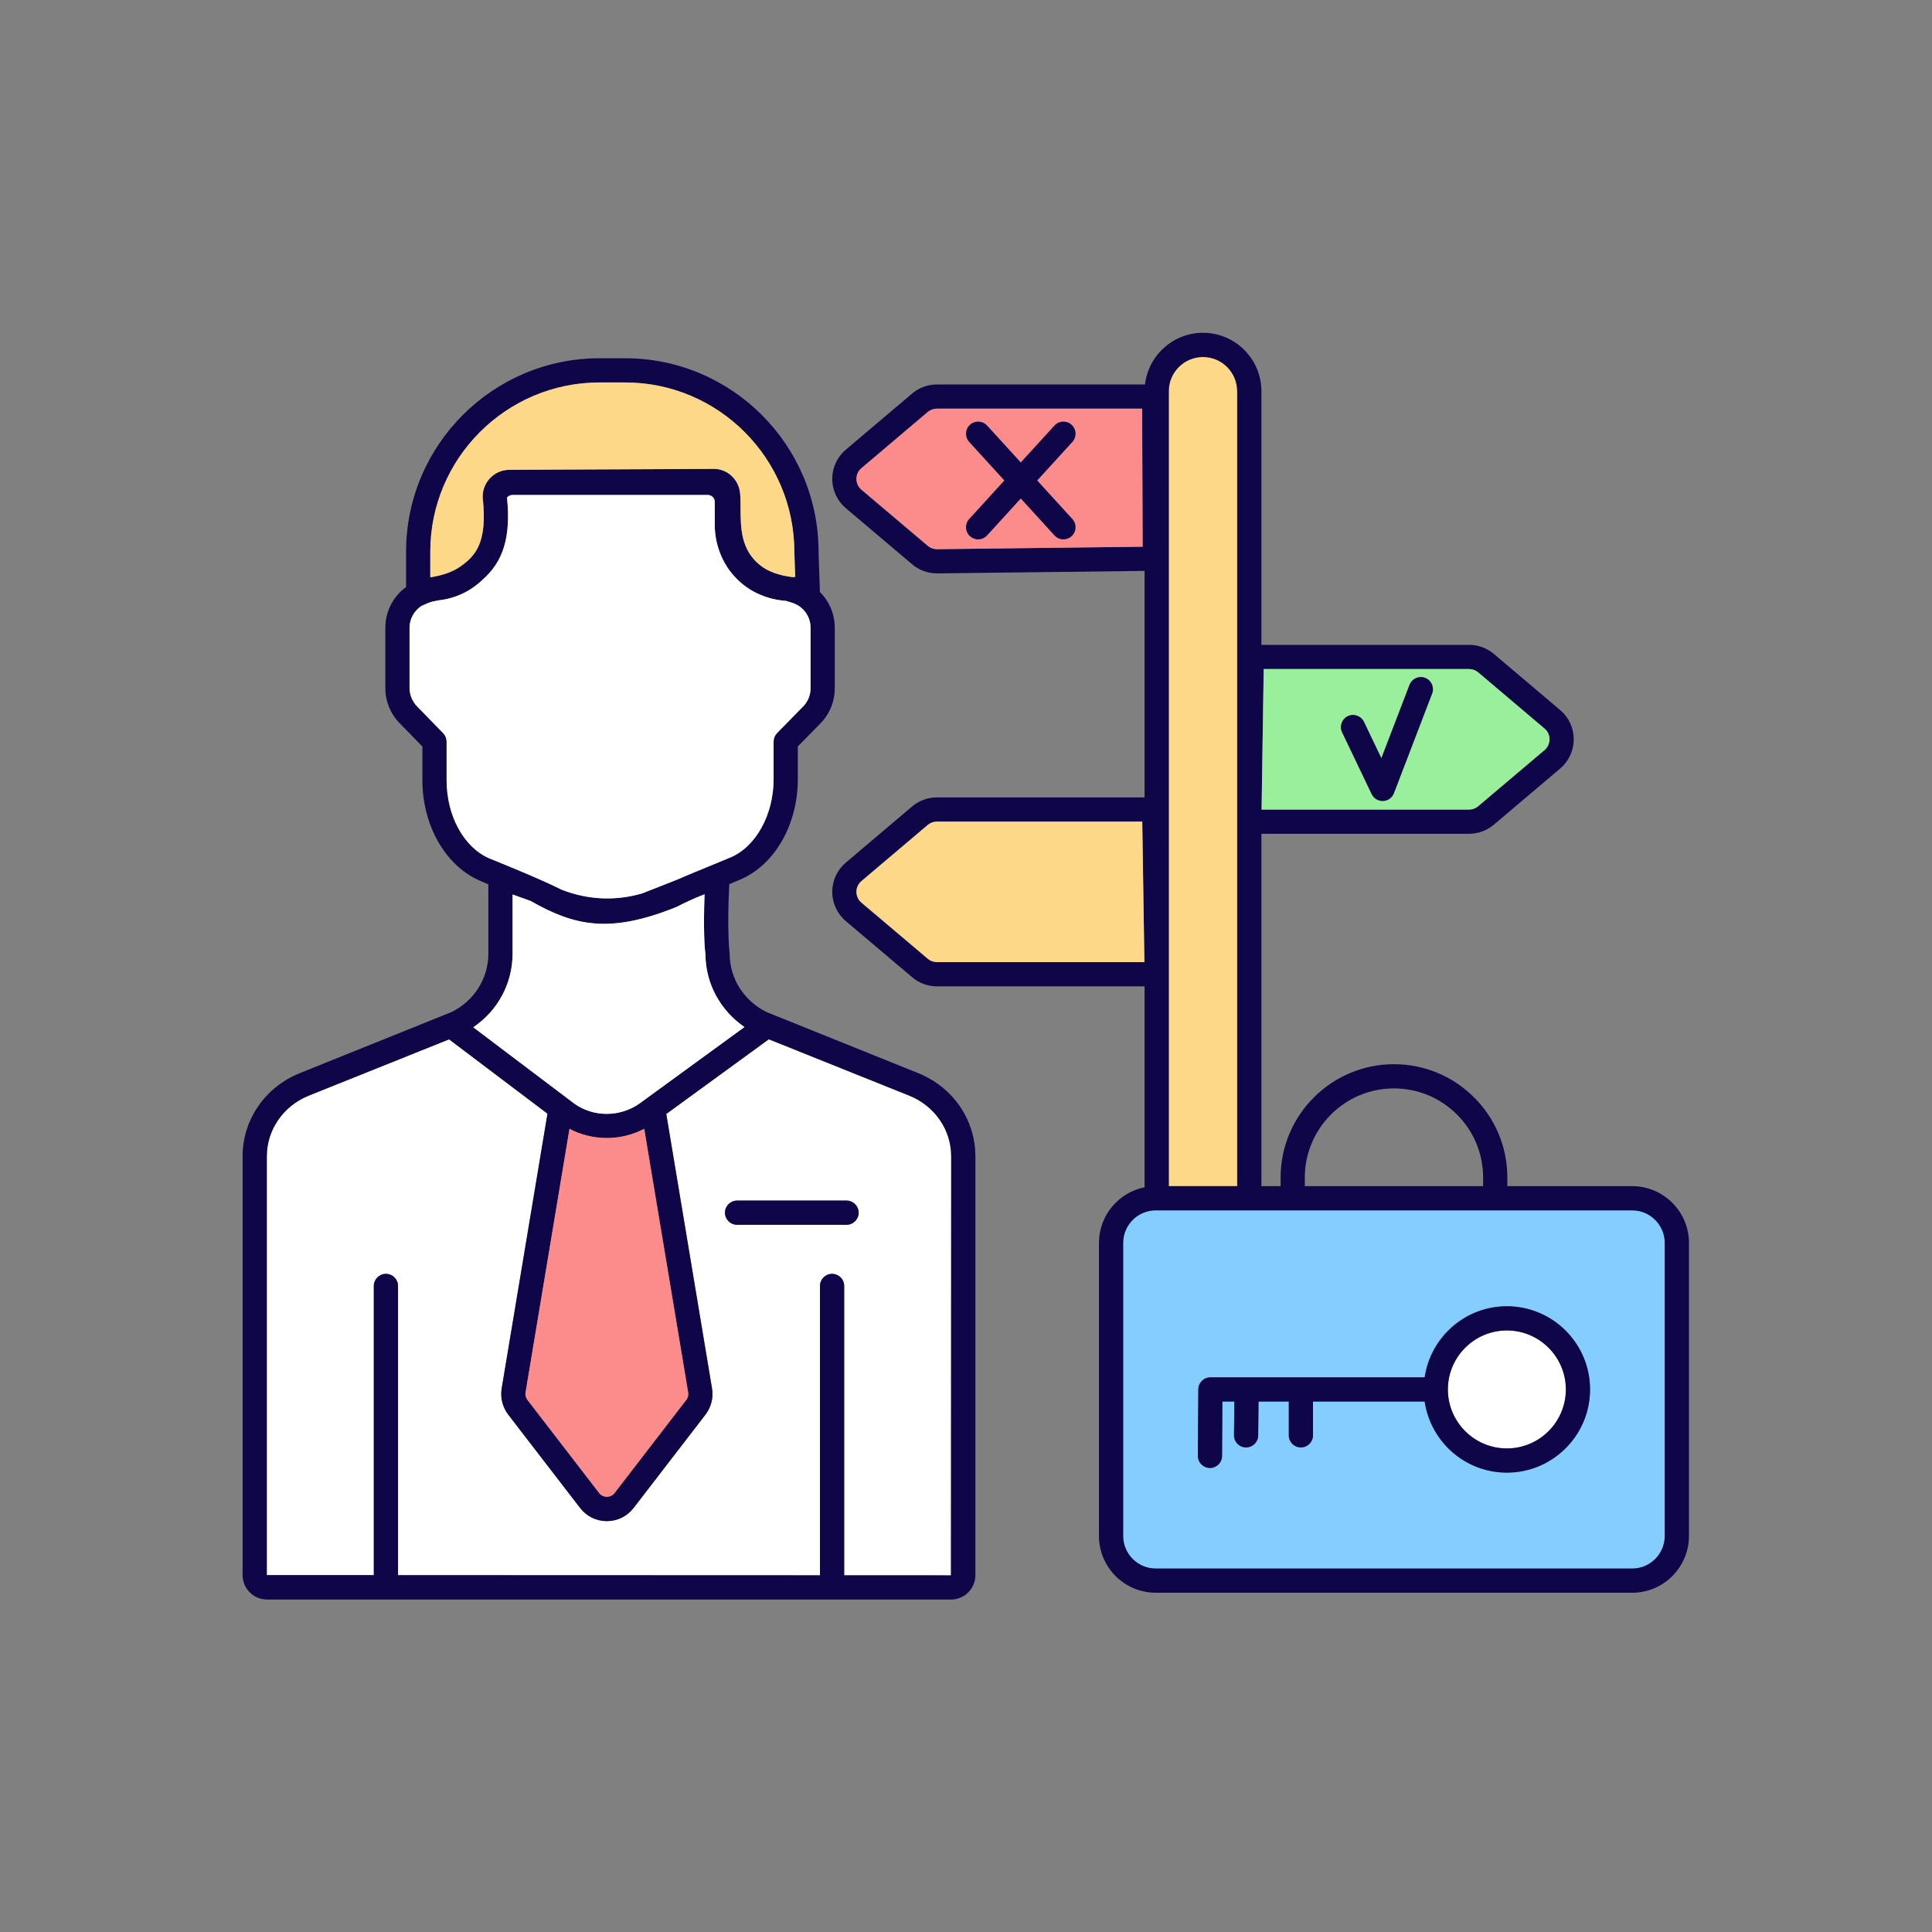 <svg id="&#x421;&#x43B;&#x43E;&#x439;_1" enable-background="new 0 0 4000 4000" viewBox="0 0 4000 4000" xmlns="http://www.w3.org/2000/svg"><rect x="0" y="0" width="4000" height="4000" fill="#808080" stroke="none"/><g><path d="m1968.881 3261.613.455-867.58c0-55.078-34.111-104.408-86.91-125.673l-290.7-116.65-212.284 154.647 94.731 568.361c3.182 19.017-1.756 38.744-13.55 54.1l-148.856 193.285c-13.32 17.311-33.495 27.237-55.345 27.237-21.857 0-42.032-9.926-55.358-27.237l-148.825-193.267c-11.819-15.374-16.75-35.101-13.568-54.137l94.837-568.946-203.753-153.918-290.376 116.5c-52.823 21.309-86.991 70.676-86.991 125.748v867.013l221.543.081v-598.761c0-13.836 11.215-25.057 25.057-25.057 13.836 0 25.057 11.221 25.057 25.057v598.78l873.632.318v-599.097c0-13.836 11.221-25.057 25.057-25.057 13.843 0 25.057 11.221 25.057 25.057v599.116zm-442.863-725.817c-13.836 0-25.057-11.221-25.057-25.057s11.221-25.057 25.057-25.057h226.662c13.836 0 25.057 11.221 25.057 25.057s-11.221 25.057-25.057 25.057z" fill="#fff"/><path d="m2019.444 3261.164v-867.131c0-75.633-46.428-143.214-118.325-172.17l-314.145-126.544c-47.082-23.395-76.33-69.742-76.33-120.947 0-1.245-5.922-43.396-.747-143.843l21.396-8.905c72.059-29.995 120.479-113.667 120.479-208.218v-67.911l46.87-47.78c19.142-19.584 29.684-45.482 29.684-72.924v-124.963c0-28.632-11.507-55.015-30.792-74.12l-2.808-83.473c0-220.84-179.667-400.507-400.507-400.507h-52.948c-220.84 0-400.507 179.667-400.507 400.507v73.204c-26.533 19.198-42.954 50.127-42.954 84.201v124.988c0 27.28 10.592 53.172 29.833 72.899l46.908 48.11v69.854c0 92.913 47.3 176.23 117.796 207.365l18.749 8.182v143.264c0 51.74-29.64 98.318-76.517 121.152l-313.902 126.389c-71.928 29.005-118.406 96.618-118.406 172.238v867.013c0 27.878 22.685 50.563 50.563 50.563l1416.045.069c27.886.001 50.565-22.684 50.565-50.562zm-1128.565-2118.927c0-193.211 157.181-350.392 350.392-350.392h52.948c193.204 0 350.392 157.181 350.404 351.226l1.731 51.522c-.05.006-.106.006-.149.012-3.182.168-5.691.299-7.852 0-27.604-3.911-48.496-11.688-63.87-23.781-40.917-32.169-41.079-77.924-41.216-118.3-.037-11.19-.075-21.763-1.021-31.515-2.796-28.769-26.689-50.837-55.389-50.221l-422.444 1.937c-14.895.075-28.837 5.99-39.249 16.663-10.468 10.729-16.072 24.902-15.773 39.915.012.735.056 1.47.137 2.198 9.982 92.39-15.449 119.041-44.697 140.219-16.003 11.582-36.926 19.304-63.951 23.606zm33.782 473.256v-80.048c0-6.538-2.553-12.815-7.111-17.492l-54.025-55.414c-9.913-10.162-15.599-23.98-15.599-37.91v-124.988c0-18.924 9.907-35.867 25.437-45.569 1.494-.473 2.989-.947 4.396-1.706 2.323-1.264 12.666-6.233 20.761-7.516 3.319-.523 6.264-1.32 9.453-1.937 34.915-3.805 66.093-18.893 89.998-41.609 44.635-38.744 59.872-89.936 51.765-171.167 2.646-3.194 6.513-5.368 11.022-5.368h404.629c7.964 0 14.447 6.401 14.447 14.266v49.461c0 15.057 3.288 67.476 45.557 109.962 35.301 35.512 77.956 43.931 102.303 45.613l12.902 4.122c22.498 7.186 37.617 27.934 37.617 51.634v124.963c0 14.272-5.467 27.729-15.375 37.866l-54.013 55.059c-4.589 4.683-7.167 10.984-7.167 17.541v78.149c0 73.391-36.851 139.989-89.631 161.951l-63.789 26.577c-2.05.747-5.28 1.986-9.219 3.525-17.026 7.086-31.599 13.232-36.126 15.362 0 0-71.909 28.395-72.812 28.663-55.028 16.408-112.976 13.78-166.976-7.342-3.16-1.407-7.314-3.44-11.778-5.688-6.333-3.095-12.806-6.442-19.375-10.029-5.307-2.799-9.839-5.209-12.292-6.485-1.793-.738-4.842-1.977-8.923-3.621-28.613-10.966-98.243-39.348-98.243-39.348-52.533-23.201-87.833-88.092-87.833-161.477zm136.545 358.811v-122.416c9.851 3.462 22.168 7.858 37.237 13.375 91.412 51.902 163.464 67.999 300.452 13.207.648-.255 1.276-.542 1.899-.853 17.672-8.836 34.653-17.323 57.961-26.166-3.107 78.79.648 115.71 1.787 124.67.567 60.483 30.63 115.753 80.814 150.269l-218.019 158.825c-40.052 27.828-93.878 27.828-133.133.585l-210.322-158.9c50.762-34.477 81.324-90.8 81.324-152.596zm272.561 362.846 90.976 545.825c.897 5.368-.511 10.947-3.842 15.287l-148.837 193.273c-7.528 9.776-23.756 9.783-31.291-.006l-148.818-193.248c-3.35-4.359-4.757-9.938-3.854-15.324l90.957-545.701c24.086 12.498 50.576 18.862 77.165 18.862 26.626-.001 53.258-6.39 77.544-18.968zm388.968 300.208c-13.836 0-25.057 11.221-25.057 25.057v599.097l-873.632-.318v-598.78c0-13.836-11.221-25.057-25.057-25.057-13.843 0-25.057 11.221-25.057 25.057v598.761l-221.543-.081v-867.013c0-55.071 34.167-104.439 86.991-125.748l290.376-116.5 203.753 153.918-94.837 568.946c-3.182 19.036 1.75 38.763 13.568 54.137l148.825 193.267c13.326 17.311 33.501 27.237 55.358 27.237 21.85 0 42.026-9.926 55.345-27.237l148.856-193.285c11.794-15.356 16.732-35.083 13.55-54.1l-94.731-568.361 212.284-154.647 290.7 116.65c52.798 21.265 86.91 70.595 86.91 125.673l-.455 867.58-221.089-.081v-599.116c-.001-13.835-11.216-25.056-25.058-25.056z" fill="#0f0549"/><path d="m1179.057 2337.255-90.957 545.701c-.903 5.386.504 10.966 3.854 15.324l148.818 193.248c7.535 9.789 23.762 9.782 31.291.006l148.837-193.273c3.331-4.34 4.739-9.92 3.842-15.287l-90.976-545.825c-24.285 12.578-50.918 18.967-77.545 18.967-26.588.001-53.078-6.363-77.164-18.861z" fill="#fc8b8b"/><path d="m2561.477 809.94c0-39.049-31.776-70.826-70.832-70.826-39.049 0-70.826 31.776-70.826 70.826v1645.858h141.657z" fill="#fcd888"/><path d="m3379.235 2505.913h-283.215c-.112 0-.206.031-.311.031-.106 0-.206-.031-.312-.031h-418.689c-.106 0-.206.031-.311.031-.106 0-.206-.031-.312-.031h-89.55-191.772-1.906c-37.2 0-67.469 30.269-67.469 67.469v606.62c0 37.2 30.269 67.469 67.469 67.469h986.378c37.206 0 67.469-30.269 67.469-67.469v-606.62c0-37.2-30.263-67.469-67.469-67.469zm-259.429 543.024c-86.443 0-158.01-64.076-170.208-147.181h-231.195v69.954c0 13.836-11.221 25.057-25.057 25.057-13.843 0-25.057-11.221-25.057-25.057v-69.954h-62.6l-.76 70.228c-.149 13.743-11.339 24.783-25.051 24.783-.093 0-.187 0-.28 0-13.836-.149-24.933-11.495-24.783-25.331l.76-69.68h-24.696l-.722 112.665c-.087 13.78-11.289 24.889-25.051 24.895-.056 0-.112-.006-.168-.006-13.836-.087-24.983-11.377-24.895-25.213l.884-137.56c.094-13.774 11.283-24.896 25.057-24.896h443.616c12.199-83.118 83.765-147.199 170.208-147.199 94.98 0 172.257 77.271 172.257 172.257-.002 94.967-77.279 172.238-172.259 172.238z" fill="#83cdff"/><path d="m3379.235 2455.798h-258.469v-17.672c0-62.699-24.397-121.625-68.696-165.918-44.417-44.423-103.411-68.883-166.117-68.883-129.365 0-234.614 105.329-234.614 234.801v17.672h-39.753v-729.558h429.898c18.855 0 37.1-6.713 51.298-18.824l137.317-116.189c17.909-15.163 28.158-37.3 28.121-60.725-.037-23.357-10.306-45.382-28.121-60.383l-137.374-116.37c-14.291-12.018-32.486-18.644-51.242-18.644h-429.898v-525.165c0-66.685-54.249-120.94-120.94-120.94-61.958 0-113.119 46.864-120.069 106.998h-430.757c-18.756 0-36.951 6.619-51.31 18.7l-137.249 116.264c-17.871 15.044-28.146 37.069-28.177 60.433-.037 23.426 10.212 45.563 28.127 60.738l137.23 116.108c14.278 12.18 32.523 18.893 51.678 18.893l429.593-5.162v468.978h-429.898c-18.75 0-36.951 6.619-51.31 18.7l-137.249 116.264c-17.871 15.051-28.14 37.075-28.177 60.433-.037 23.426 10.212 45.563 28.127 60.738l137.23 116.108c14.278 12.186 32.523 18.893 51.379 18.893h429.898v416.03c-53.789 10.779-94.438 58.353-94.438 115.268v606.62c0 64.835 52.749 117.584 117.584 117.584h986.378c64.835 0 117.584-52.749 117.584-117.584v-606.62c0-64.837-52.749-117.586-117.584-117.586zm-762.855-1070.579h425.103c6.968 0 13.712 2.447 18.917 6.825l137.367 116.364c6.657 5.598 10.324 13.475 10.337 22.168.012 8.637-3.773 16.807-10.386 22.405l-137.386 116.245c-5.212 4.452-11.906 6.899-18.849 6.899h-429.512zm-676.561-248.201c-6.943 0-13.637-2.447-18.93-6.962l-137.299-116.17c-6.619-5.611-10.411-13.78-10.399-22.417.019-8.693 3.686-16.57 10.399-22.218l137.243-116.258c5.274-4.434 12.018-6.881 18.986-6.881h424.817l1.071 285.787zm-.006 854.952c-6.937 0-13.631-2.447-18.93-6.962l-137.299-116.17c-6.619-5.611-10.405-13.78-10.393-22.417.012-8.693 3.68-16.57 10.393-22.218l137.243-116.258c5.274-4.434 12.018-6.881 18.986-6.881h425.103l4.409 290.906zm761.64 446.156c0-101.836 82.763-184.686 184.499-184.686 49.318 0 95.733 19.248 130.685 54.199 34.834 34.834 54.013 81.175 54.013 130.486v17.672h-369.198zm-281.633-1628.186c0-39.049 31.776-70.826 70.826-70.826 39.055 0 70.832 31.776 70.832 70.826v1645.858h-141.658zm1026.884 2370.062c0 37.2-30.263 67.469-67.469 67.469h-986.378c-37.2 0-67.469-30.269-67.469-67.469v-606.62c0-37.2 30.269-67.469 67.469-67.469h1.906 191.772 89.55c.106 0 .206.031.312.031s.205-.031.311-.031h418.689c.106 0 .206.031.312.031s.199-.031.311-.031h283.215c37.206 0 67.469 30.269 67.469 67.469z" fill="#0f0549"/><path d="m3119.806 2754.556c-67.339 0-122.13 54.791-122.13 122.142 0 67.339 54.791 122.124 122.13 122.124 67.351 0 122.142-54.785 122.142-122.124 0-67.351-54.791-122.142-122.142-122.142z" fill="#fff"/><path d="m3119.806 2704.441c-86.443 0-158.01 64.082-170.208 147.199h-443.616c-13.774 0-24.964 11.122-25.057 24.896l-.884 137.56c-.087 13.836 11.059 25.126 24.895 25.213.056 0 .112.006.168.006 13.762-.006 24.964-11.115 25.051-24.895l.722-112.665h24.696l-.76 69.68c-.149 13.836 10.947 25.182 24.783 25.331h.28c13.712 0 24.902-11.041 25.051-24.783l.76-70.228h62.6v69.954c0 13.836 11.215 25.057 25.057 25.057 13.836 0 25.057-11.221 25.057-25.057v-69.954h231.195c12.199 83.105 83.765 147.181 170.208 147.181 94.98 0 172.257-77.271 172.257-172.238.002-94.986-77.275-172.257-172.255-172.257zm0 294.381c-67.339 0-122.13-54.785-122.13-122.124 0-67.351 54.791-122.142 122.13-122.142 67.351 0 122.142 54.791 122.142 122.142 0 67.339-54.791 122.124-122.142 122.124z" fill="#0f0549"/><path d="m1163.103 1842.143c54 21.122 111.949 23.75 166.976 7.342.903-.268 72.812-28.663 72.812-28.663 4.527-2.13 19.1-8.276 36.126-15.362 32.072-13.348 73.008-30.101 73.008-30.101 52.78-21.963 89.631-88.56 89.631-161.951v-78.149c0-6.557 2.578-12.859 7.167-17.541l54.013-55.059c9.907-10.137 15.375-23.594 15.375-37.866v-124.963c0-23.7-15.119-44.448-37.617-51.634l-12.902-4.122c-24.347-1.681-67.002-10.1-102.303-45.613-42.269-42.487-45.557-94.905-45.557-109.962v-49.461c0-7.865-6.482-14.266-14.447-14.266h-404.629c-4.508 0-8.375 2.173-11.022 5.368 8.108 81.231-7.13 132.423-51.765 171.167-23.905 22.716-55.084 37.804-89.998 41.609-3.188.617-6.134 1.414-9.453 1.937-8.095 1.283-18.438 6.252-20.761 7.516-1.407.76-2.902 1.233-4.396 1.706-15.53 9.702-25.437 26.645-25.437 45.569v124.988c0 13.93 5.685 27.747 15.599 37.91l54.025 55.414c4.558 4.677 7.111 10.953 7.111 17.492v80.048c0 73.385 35.301 138.276 87.831 161.478.002-.003 98.247 39.344 150.613 65.169z" fill="#fff"/><path d="m1777.737 2510.739c0-13.836-11.221-25.057-25.057-25.057h-226.662c-13.836 0-25.057 11.221-25.057 25.057s11.221 25.057 25.057 25.057h226.662c13.836 0 25.057-11.221 25.057-25.057z" fill="#0f0549"/><path d="m1323.336 2285.217 218.019-158.825c-50.183-34.516-80.247-89.787-80.814-150.269-1.14-8.961-4.894-45.88-1.787-124.67-23.307 8.842-40.288 17.33-57.961 26.166-.623.311-1.252.598-1.899.853-136.987 54.791-209.04 38.694-300.452-13.207-15.069-5.517-27.386-9.913-37.237-13.375v122.416c0 61.797-30.562 118.12-81.324 152.598l210.322 158.9c39.255 27.241 93.082 27.241 133.133-.587z" fill="#fff"/><path d="m999.527 1031.502c-.081-.729-.125-1.463-.137-2.198-.299-15.013 5.305-29.186 15.773-39.915 10.412-10.673 24.354-16.589 39.249-16.663l422.444-1.937c28.7-.616 52.593 21.452 55.389 50.221.946 9.751.984 20.325 1.021 31.515.137 40.376.299 86.132 41.216 118.3 15.374 12.093 36.266 19.87 63.87 23.781 2.161.299 4.67.168 7.852 0 .044-.006.1-.006.149-.012l-1.731-51.522c-.012-194.045-157.2-351.226-350.404-351.226h-52.948c-193.211 0-350.392 157.181-350.392 350.392v53.091c27.025-4.303 47.948-12.024 63.951-23.606 29.249-21.18 54.68-47.831 44.698-140.221z" fill="#fcd888"/><path d="m1939.819 846.113c-6.968 0-13.712 2.447-18.986 6.881l-137.243 116.258c-6.713 5.648-10.38 13.525-10.399 22.218-.012 8.637 3.78 16.807 10.399 22.417l137.299 116.17c5.293 4.515 11.987 6.962 18.93 6.962l425.888-5.119-1.071-285.787zm280.389 228.548c9.328 10.225 8.599 26.072-1.625 35.4-4.801 4.384-10.854 6.545-16.881 6.545-6.8 0-13.575-2.752-18.519-8.17l-69.761-76.48-69.767 76.48c-4.944 5.417-11.719 8.17-18.519 8.17-6.028 0-12.074-2.161-16.881-6.545-10.225-9.328-10.953-25.176-1.625-35.4l72.874-79.886-72.868-79.886c-9.328-10.225-8.599-26.072 1.625-35.4 10.225-9.322 26.072-8.599 35.4 1.625l69.761 76.48 69.761-76.48c9.328-10.225 25.176-10.947 35.4-1.625 10.225 9.328 10.953 25.182 1.625 35.407l-72.868 79.88z" fill="#fc8b8b"/><path d="m3060.333 1669.226 137.386-116.245c6.613-5.598 10.399-13.768 10.386-22.405-.012-8.693-3.68-16.57-10.337-22.168l-137.367-116.364c-5.206-4.378-11.949-6.825-18.917-6.825h-425.104l-4.409 290.906h429.512c6.944 0 13.638-2.447 18.85-6.899zm-95.267-233.387-79.139 206.399c-3.58 9.353-12.385 15.667-22.392 16.066-.336.019-.673.025-1.009.025-9.615 0-18.426-5.517-22.598-14.241l-61.224-127.933c-5.978-12.485-.698-27.448 11.781-33.426 12.485-5.978 27.448-.698 33.426 11.788l36.073 75.39 58.284-152.007c4.957-12.921 19.447-19.385 32.374-14.428 12.923 4.955 19.381 19.445 14.424 32.367z" fill="#9aef9c"/><path d="m2950.644 1403.471c-12.927-4.957-27.417 1.507-32.374 14.428l-58.284 152.007-36.073-75.39c-5.978-12.485-20.941-17.766-33.426-11.788-12.479 5.978-17.759 20.941-11.781 33.426l61.224 127.933c4.172 8.724 12.983 14.241 22.598 14.241.336 0 .673-.006 1.009-.025 10.007-.399 18.812-6.713 22.392-16.066l79.139-206.399c4.955-12.921-1.503-27.411-14.424-32.367z" fill="#0f0549"/><path d="m2218.583 879.489c-10.225-9.322-26.073-8.599-35.4 1.625l-69.761 76.48-69.761-76.48c-9.328-10.225-25.176-10.947-35.4-1.625-10.225 9.328-10.953 25.176-1.625 35.4l72.868 79.886-72.874 79.886c-9.328 10.225-8.599 26.072 1.625 35.4 4.807 4.384 10.854 6.545 16.881 6.545 6.8 0 13.575-2.752 18.519-8.17l69.767-76.48 69.761 76.48c4.944 5.417 11.719 8.17 18.519 8.17 6.028 0 12.08-2.161 16.881-6.545 10.225-9.328 10.953-25.176 1.625-35.4l-72.868-79.886 72.868-79.88c9.328-10.224 8.599-26.078-1.625-35.406z" fill="#0f0549"/><path d="m1939.813 1701.064c-6.968 0-13.712 2.447-18.986 6.881l-137.243 116.258c-6.713 5.648-10.38 13.525-10.393 22.218-.012 8.637 3.774 16.807 10.393 22.417l137.299 116.17c5.299 4.515 11.993 6.962 18.93 6.962h429.512l-4.409-290.906z" fill="#fcd888"/></g></svg>